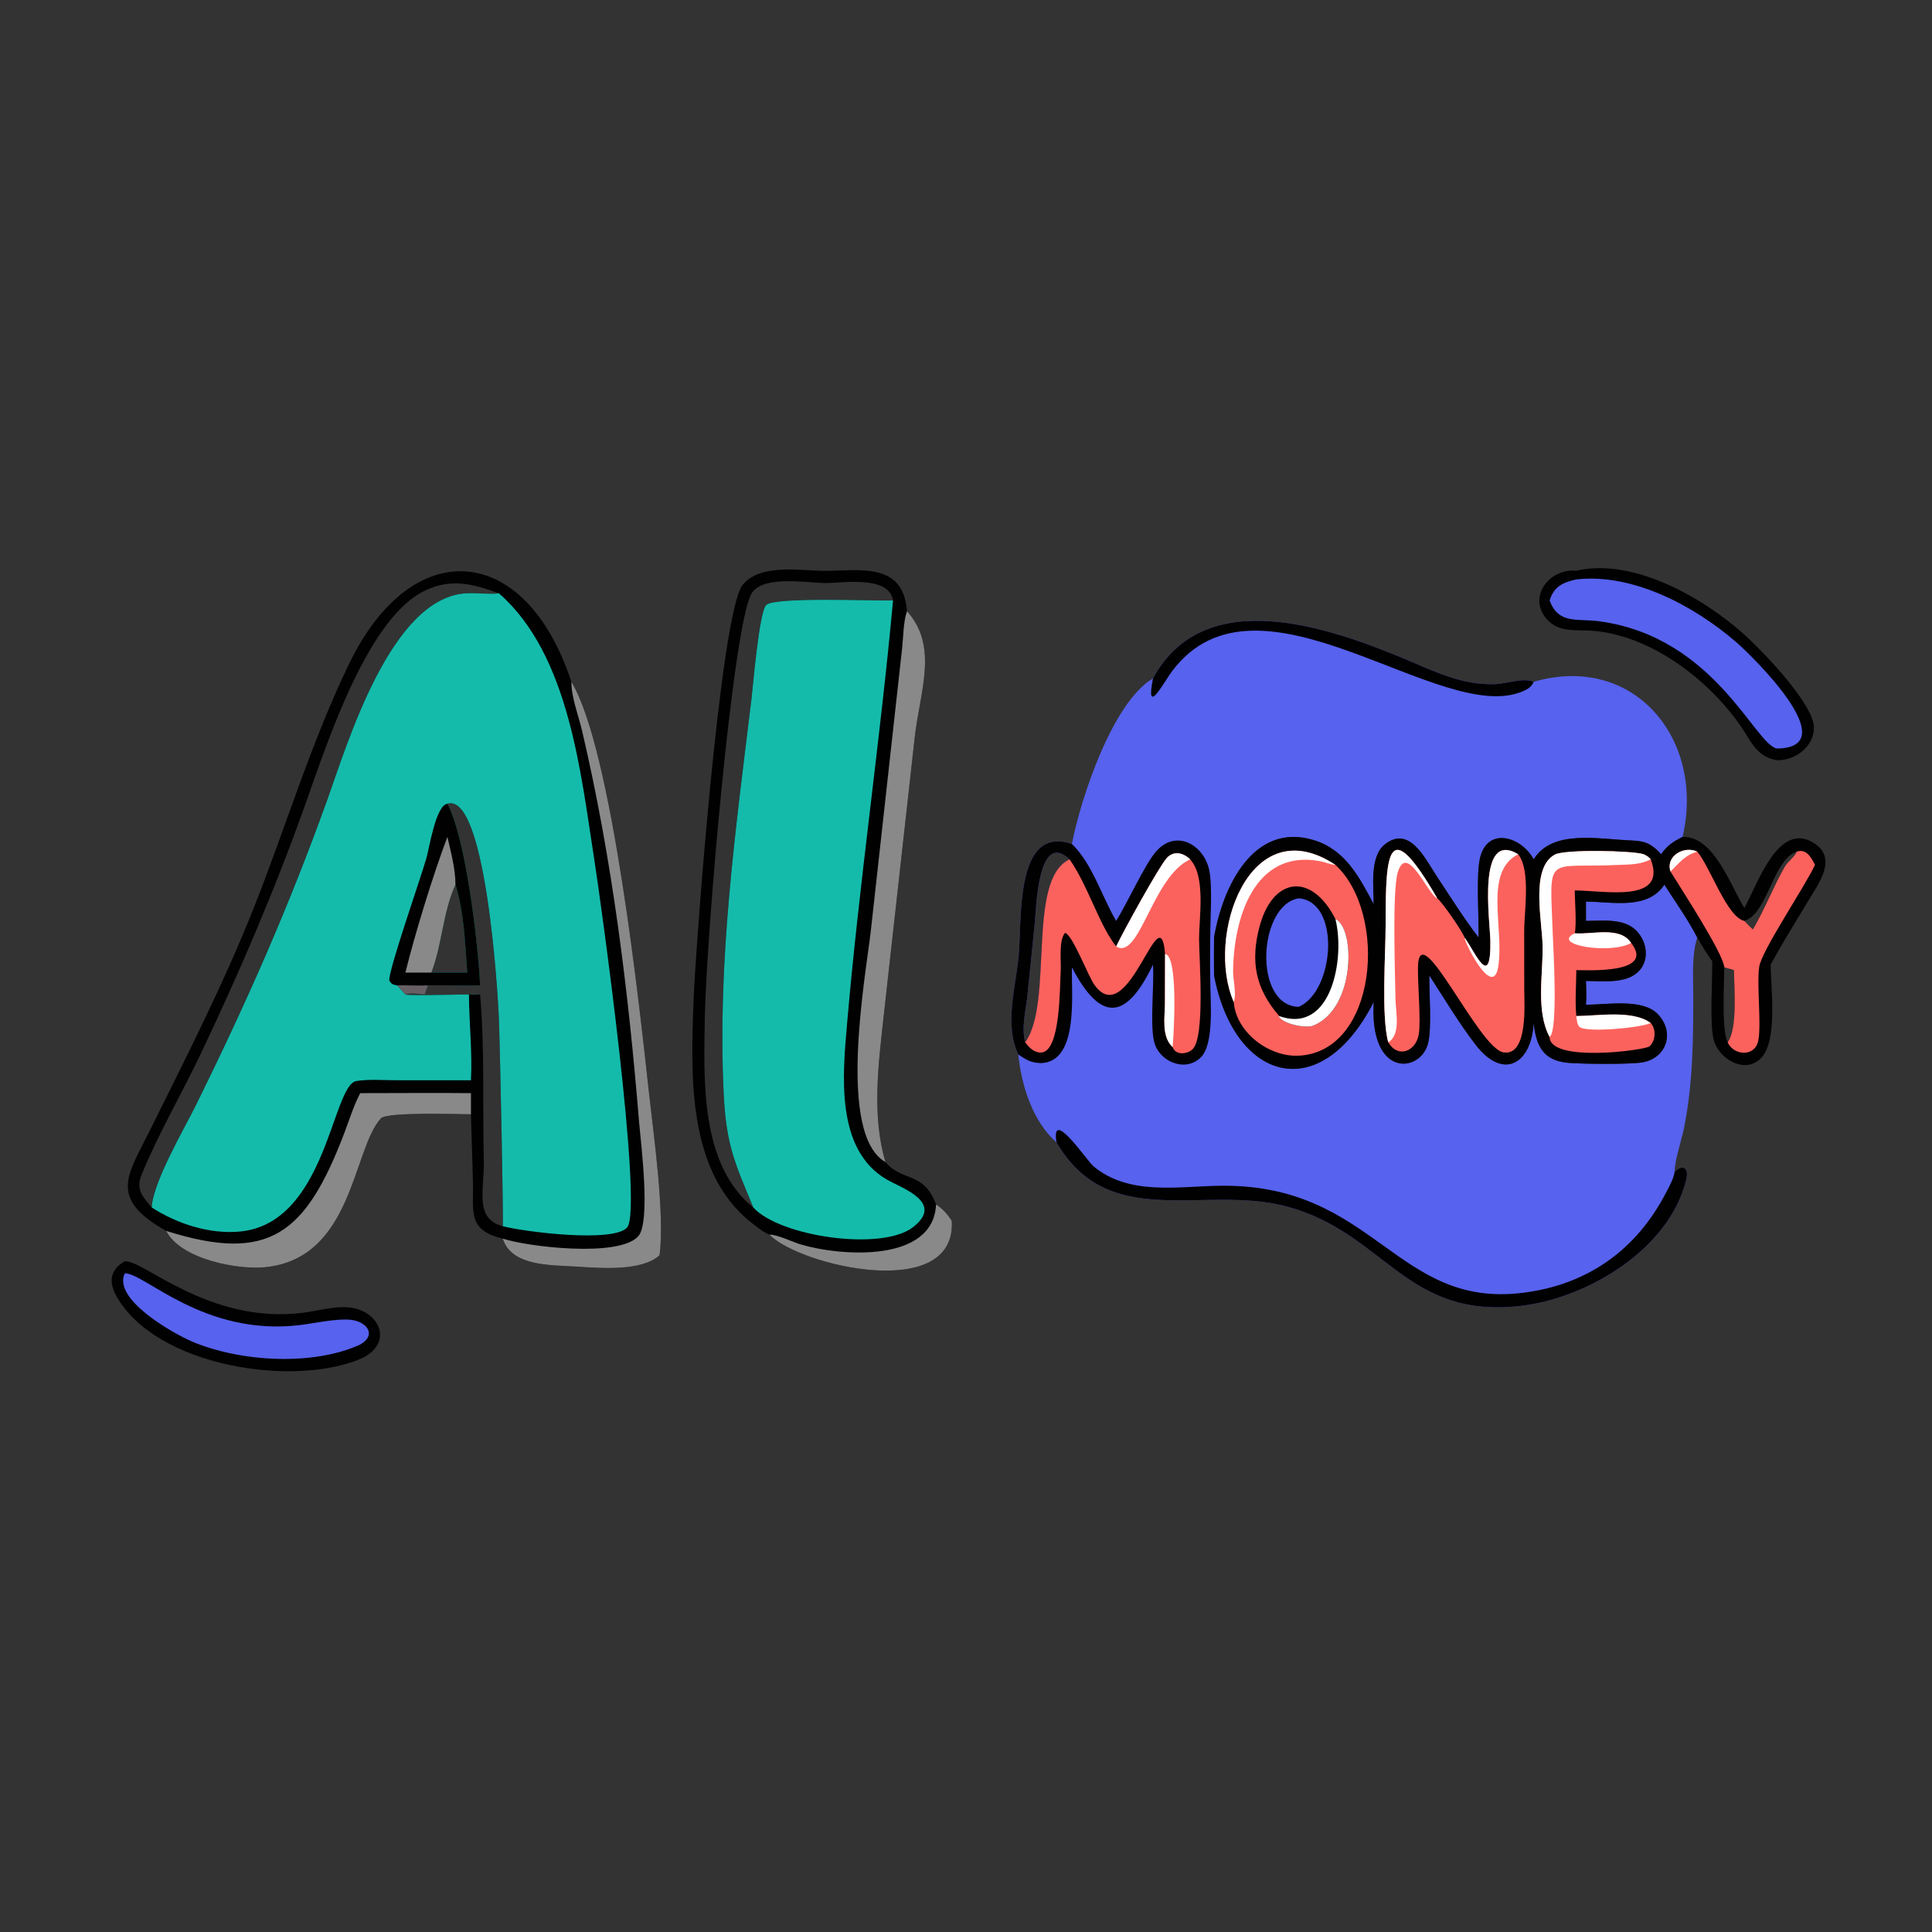 <?xml version="1.0" encoding="UTF-8"?> <svg xmlns="http://www.w3.org/2000/svg" xmlns:xlink="http://www.w3.org/1999/xlink" width="1024" height="1024"><rect width="100%" height="100%" fill="#333333" stroke="none"/><path fill="#5762EE" transform="scale(2 2)" d="M305.556 179.78C319.158 154.653 352.144 166.213 372.481 174.713C380.396 178.021 387.395 181.588 396.174 181.311C399.202 181.216 403.692 179.489 406.435 180.689C432.872 172.987 451.966 195.755 445.902 221.794C454.205 221.479 458.626 234.823 462.28 240.619C465.76 234.336 471.182 217.805 480.382 223.222C487.298 227.294 481.927 234.141 479.156 238.807C475.852 244.37 472.293 249.943 469.249 255.64C469.272 261.67 471.211 275.865 466.662 280.441C462.268 284.861 455.223 280.449 454.07 275.25C453.1 270.877 453.798 259.82 453.77 254.768C452.301 252.722 451.029 250.651 449.786 248.464C448.319 253.058 448.719 258.386 448.727 263.158C448.749 275.325 448.673 286.885 446.298 298.885C445.706 301.872 443.722 307.853 443.794 310.528C445.971 308.422 447.61 309.508 446.881 312.564C442.501 330.905 421.025 343.885 403.276 346.042C372.43 349.792 367.054 326.653 340.951 319.723C318.938 313.878 293.9 326.618 279.981 302.742C273.63 297.181 270.676 287.569 269.855 279.45C266.136 271.638 269.122 261.783 269.941 253.499C270.877 244.03 268.813 218.476 284.062 223.662C286.407 211.524 294.876 186.024 305.556 179.78ZM440.229 226.382C437.796 223.753 436.143 222.881 432.523 222.744C423.56 222.405 411.431 219.712 406.435 227.742C403.222 221.748 394.38 219.06 392.281 227.126C391.112 231.618 391.959 243.195 391.845 248.464C387.823 243.223 384.281 237.538 380.635 232.03C377.66 227.536 373.473 218.547 366.944 223.821C362.956 227.043 364.025 235.068 364.05 239.618C360.194 232.408 356.54 225.193 348.155 222.638C331.994 217.712 323.896 235.455 321.738 248.464C321.703 251.805 321.71 255.144 321.738 258.485C327.123 286.561 349.885 293.3 364.05 265.528C362.869 285.724 376.373 284.393 378.427 276.559C379.481 272.538 378.73 263.108 378.782 258.485C382.732 264.581 386.559 270.996 390.971 276.76C398.509 286.606 405.865 281.704 406.435 271.125C407.109 277.216 408.977 281.078 415.6 281.659C419.333 281.986 431.978 282.118 435.345 281.517C441.658 280.388 443.957 273.551 439.314 268.737C435.27 264.543 425.897 266.264 420.295 266.265C420.458 264.157 420.369 262.064 420.295 259.955C424.509 259.985 430.508 260.731 433.875 257.767C437.314 254.741 436.598 249.561 433.546 246.542C430.25 243.281 424.56 244.036 420.295 244.048L420.295 238.924C427.26 238.967 436.634 241.206 441.08 234.437C443.973 238.999 447.338 243.658 449.786 248.464C451.029 250.651 452.301 252.722 453.77 254.768C453.798 259.82 453.1 270.877 454.07 275.25C455.223 280.449 462.268 284.861 466.662 280.441C471.211 275.865 469.272 261.67 469.249 255.64C472.293 249.943 475.852 244.37 479.156 238.807C481.927 234.141 487.298 227.294 480.382 223.222C471.182 217.805 465.76 234.336 462.28 240.619C458.626 234.823 454.205 221.479 445.902 221.794C443.452 223.008 441.799 224.07 440.229 226.382ZM271.684 276.222C279.315 265.75 271.959 232.984 283.451 227.742C275.02 219.821 274.604 240.889 274.217 244.732L272.322 263.386C271.947 267.435 270.603 272.216 271.684 276.222Z"></path><path fill="#010101" transform="scale(2 2)" d="M445.902 221.794C454.205 221.479 458.626 234.823 462.28 240.619C465.76 234.336 471.182 217.805 480.382 223.222C487.298 227.294 481.927 234.141 479.156 238.807C475.852 244.37 472.293 249.943 469.249 255.64C469.272 261.67 471.211 275.865 466.662 280.441C462.268 284.861 455.223 280.449 454.07 275.25C453.1 270.877 453.798 259.82 453.77 254.768C452.301 252.722 451.029 250.651 449.786 248.464C447.338 243.658 443.973 238.999 441.08 234.437C436.634 241.206 427.26 238.967 420.295 238.924L420.295 244.048C424.56 244.036 430.25 243.281 433.546 246.542C436.598 249.561 437.314 254.741 433.875 257.767C430.508 260.731 424.509 259.985 420.295 259.955C420.369 262.064 420.458 264.157 420.295 266.265C425.897 266.264 435.27 264.543 439.314 268.737C443.957 273.551 441.658 280.388 435.345 281.517C431.978 282.118 419.333 281.986 415.6 281.659C408.977 281.078 407.109 277.216 406.435 271.125C405.865 281.704 398.509 286.606 390.971 276.76C386.559 270.996 382.732 264.581 378.782 258.485C378.73 263.108 379.481 272.538 378.427 276.559C376.373 284.393 362.869 285.724 364.05 265.528C349.885 293.3 327.123 286.561 321.738 258.485C321.71 255.144 321.703 251.805 321.738 248.464C323.896 235.455 331.994 217.712 348.155 222.638C356.54 225.193 360.194 232.408 364.05 239.618C364.025 235.068 362.956 227.043 366.944 223.821C373.473 218.547 377.66 227.536 380.635 232.03C384.281 237.538 387.823 243.223 391.845 248.464C391.959 243.195 391.112 231.618 392.281 227.126C394.38 219.06 403.222 221.748 406.435 227.742C411.431 219.712 423.56 222.405 432.523 222.744C436.143 222.881 437.796 223.753 440.229 226.382C441.799 224.07 443.452 223.008 445.902 221.794ZM457.846 276.222C460.528 272.541 459.538 261.718 459.521 257.093L456.96 256.361C456.939 260.651 456.195 272.891 457.846 276.222ZM462.28 244.048C462.998 244.839 463.743 245.576 464.525 246.303C467.675 240.984 469.896 235.085 472.962 229.719C473.798 228.256 475.52 227.191 476.172 225.693C469.87 227.731 468.482 242.088 462.28 244.048Z"></path><path fill="#FC625D" transform="scale(2 2)" d="M326.958 265.528C319.406 248.44 330.938 214.016 353.897 229.202C367.923 242.1 365.04 279.003 343.953 279.774C336.24 280.057 327.564 273.591 326.958 265.528Z"></path><path fill="white" transform="scale(2 2)" d="M326.958 265.528C319.406 248.44 330.938 214.016 353.897 229.202C352.428 229.081 351.125 228.448 349.692 228.19C332.305 225.065 326.889 243.551 326.784 257.432C326.767 259.762 327.748 263.409 326.958 265.528Z"></path><path fill="#010101" transform="scale(2 2)" d="M339.012 269.268C332.787 262.101 331.276 254.932 333.816 245.463C337.299 232.478 347.532 231.026 353.897 243.554C359.176 245.849 359.31 267.301 347.988 271.815C346.052 272.587 340.093 271.397 338.919 269.434L339.012 269.268Z"></path><path fill="white" transform="scale(2 2)" d="M353.897 243.554C359.176 245.849 359.31 267.301 347.988 271.815C346.052 272.587 340.093 271.397 338.919 269.434L339.012 269.268C352.957 274.247 356.491 253.754 353.897 243.554Z"></path><path fill="#5762EE" transform="scale(2 2)" d="M344.172 238.066C355.383 238.949 353.729 262.64 344.172 266.826C332.046 266.532 333.396 239.825 344.172 238.066Z"></path><path fill="#FC625D" transform="scale(2 2)" d="M388.118 248.464C390.929 252.284 395.141 262.619 394.959 249.328C394.888 244.162 391.318 219.765 402.33 226.382C405.701 230.621 403.935 241.47 403.925 246.765L403.942 262.398C403.949 266.021 404.984 279.878 398.466 278.898C391.845 277.903 376.084 242.296 375.776 256.242C375.68 260.576 376.588 270.498 375.998 274.069C375.241 278.658 370.445 280.569 367.908 276.222C366.013 269.509 367.215 252.486 367.208 244.887C367.191 225.72 367.836 215.567 380.892 238.066C382.192 239.046 387.639 246.926 388.118 248.464Z"></path><path fill="white" transform="scale(2 2)" d="M367.908 276.222C366.013 269.509 367.215 252.486 367.208 244.887C367.191 225.72 367.836 215.567 380.892 238.066C378.492 237.302 372.844 222.919 370.41 231.243C368.924 236.324 369.726 258.258 369.821 264.838C369.871 268.277 371.328 274.115 367.908 276.222Z"></path><path fill="white" transform="scale(2 2)" d="M388.118 248.464C390.929 252.284 395.141 262.619 394.959 249.328C394.888 244.162 391.318 219.765 402.33 226.382C393.098 231.144 398.666 245.831 397.049 256.155C395.662 265.015 388 249.58 388.118 248.464Z"></path><path fill="#FC625D" transform="scale(2 2)" d="M410.666 274.811C406.998 267.971 408.912 258.396 408.81 250.809C408.721 244.09 405.469 229.981 412.078 226.464C414.756 225.038 432.494 225.401 435.608 226.382C436.368 226.775 436.928 227.062 437.462 227.742C441.917 239.448 425.201 236.006 417.327 235.971C417.341 238.804 417.856 244.928 417.327 247.331C421.786 247.744 429.356 245.337 432.269 249.911C438.819 258.208 420.377 257.077 417.741 257.093C417.713 261.061 417.364 265.327 417.741 269.268C423.352 269.24 432.745 267.571 437.462 271.125C438.939 272.727 438.774 275.845 437.13 277.292C435.952 278.329 410.695 281.679 410.666 274.811Z"></path><path fill="white" transform="scale(2 2)" d="M410.666 274.811C406.998 267.971 408.912 258.396 408.81 250.809C408.721 244.09 405.469 229.981 412.078 226.464C414.756 225.038 432.494 225.401 435.608 226.382C436.368 226.775 436.928 227.062 437.462 227.742C434.935 229.055 432.091 229.121 429.306 229.202C409.125 230.187 410.731 225.695 411.516 247.947C411.633 251.281 412.964 273.165 410.666 274.811Z"></path><path fill="white" transform="scale(2 2)" d="M417.741 269.268C423.352 269.24 432.745 267.571 437.462 271.125C434.477 272.44 420.984 273.623 418.737 272.256C417.914 271.754 417.864 270.142 417.741 269.268Z"></path><path fill="white" transform="scale(2 2)" d="M417.327 247.331C421.786 247.744 429.356 245.337 432.269 249.911C426.844 252.977 410.77 250.442 417.327 247.331Z"></path><path fill="#FC625D" transform="scale(2 2)" d="M476.172 225.693C478.705 224.806 480.05 227.328 480.993 229.202C478.176 235.196 466.914 251.835 466.219 256.168C465.447 260.984 467.032 273.261 465.733 276.59C464.341 280.16 459.255 279.488 457.846 276.222C460.528 272.541 459.538 261.718 459.521 257.093L456.96 256.361C456.639 252.52 445.376 235.34 442.689 230.949C441.371 226.797 446.342 224.059 449.786 225.693C453.208 229.662 457.642 243.077 462.28 244.048C462.998 244.839 463.743 245.576 464.525 246.303C467.675 240.984 469.896 235.085 472.962 229.719C473.798 228.256 475.52 227.191 476.172 225.693Z"></path><path fill="white" transform="scale(2 2)" d="M442.689 230.949C441.371 226.797 446.342 224.059 449.786 225.693C446.363 226.705 445.125 228.64 442.689 230.949Z"></path><path fill="#010101" transform="scale(2 2)" d="M295.791 244.048C298.848 239.143 303.197 229.475 306.199 225.857C311.462 219.513 319.064 223.766 320.481 230.7C321.362 235.012 320.704 243.659 320.728 248.464C320.718 252.025 320.629 255.606 320.728 259.165C320.662 264.488 322.005 276.588 318.162 280.285C313.993 284.298 306.99 281.266 305.816 275.901C304.737 270.971 305.896 261.383 305.556 255.64C298.675 269.965 291.956 271.488 284.062 256.361C283.908 263.69 285.916 281.282 275.931 281.739C273.894 281.638 272.767 281.34 271.023 280.207L269.855 279.45C266.136 271.638 269.122 261.783 269.941 253.499C270.877 244.03 268.813 218.476 284.062 223.662C289.466 228.834 291.995 237.597 295.791 244.048ZM283.451 227.742C275.02 219.821 274.604 240.889 274.217 244.732L272.322 263.386C271.947 267.435 270.603 272.216 271.684 276.222C279.315 265.75 271.959 232.984 283.451 227.742Z"></path><path fill="#FC625D" transform="scale(2 2)" d="M295.791 250.822C297.714 246.763 307.195 229.584 309.206 227.384C311.079 225.335 313.627 226.01 315.402 227.742C319.587 232.272 317.767 242.975 317.77 248.913C317.772 254.019 319.431 274.896 316.025 278.079C314.604 279.407 311.572 279.74 310.756 277.494C307.726 274.623 308.714 269.622 308.723 265.85L308.755 252.816C307.434 236.397 299.167 273.389 290.111 261.114C288.37 258.753 284.264 247.734 282.261 247.222C280.51 249.159 281.256 254.727 281.099 257.243C280.824 261.64 281.089 278.753 275.904 278.93C274.04 278.993 272.715 277.6 271.684 276.222C279.315 265.75 271.959 232.984 283.451 227.742C288.367 234.755 291.244 245.026 295.791 250.822Z"></path><path fill="white" transform="scale(2 2)" d="M295.791 250.822C297.714 246.763 307.195 229.584 309.206 227.384C311.079 225.335 313.627 226.01 315.402 227.742C305.356 232.307 302.013 254.611 295.791 250.822Z"></path><path fill="white" transform="scale(2 2)" d="M308.755 252.816C312.603 253.351 310.838 277.3 310.756 277.494C307.726 274.623 308.714 269.622 308.723 265.85L308.755 252.816Z"></path><path fill="#010101" transform="scale(2 2)" d="M279.981 302.742C278.387 293.159 288.067 307.624 289.713 309.011C299.293 317.09 312.622 314.281 324.052 314.231C364.418 314.057 370.041 346.82 403.642 342.599C420.684 340.459 433.671 331.29 441.573 315.953C442.445 314.262 443.514 312.434 443.794 310.528C445.971 308.422 447.61 309.508 446.881 312.564C442.501 330.905 421.025 343.885 403.276 346.042C372.43 349.792 367.054 326.653 340.951 319.723C318.938 313.878 293.9 326.618 279.981 302.742Z"></path><path fill="#010101" transform="scale(2 2)" d="M305.556 179.78C319.158 154.653 352.144 166.213 372.481 174.713C380.396 178.021 387.395 181.588 396.174 181.311C399.202 181.216 403.692 179.489 406.435 180.689C405.844 182.046 405.011 182.555 403.656 183.154C381.959 192.747 333.535 147.241 310.586 177.91C308.407 180.823 303.457 190.308 305.556 179.78Z"></path><path fill="#010101" transform="scale(2 2)" d="M44.034 326.2C28.616 317.537 33.848 311.441 39.649 299.724C49.303 280.226 59.304 260.673 67.322 240.433C75.804 219.022 82.509 196.53 92.572 175.801C109.382 141.175 139.397 143.89 151.413 180.689C162.26 198.485 169.615 268.04 171.962 289.377C173.169 300.351 176.236 321.86 174.786 332.677C169.843 337.056 158.812 336.03 152.553 335.649C145.681 335.23 135.536 335.555 133.236 328.251C123.673 325.897 125.568 321.089 125.326 312.829L124.806 295.292C121.174 295.289 102.531 294.633 100.941 296.375C93.41 304.622 93.567 333.576 70.203 335.828C62.842 336.538 47.86 333.697 44.034 326.2ZM114.304 257.752L123.814 257.752C123.255 250.197 122.994 241.691 120.699 234.437C117.357 241.683 117.186 250.302 114.304 257.752ZM132.245 157.256C125.343 154.749 119.743 153.195 112.755 156.449C97.528 163.542 86.884 196.347 80.953 213.049C72.919 235.674 63.471 257.655 53.17 279.337C48.161 289.881 41.847 300.673 37.504 311.368C35.93 315.246 37.797 317.121 40.205 319.993C40.571 313.142 48.847 299.121 52.096 292.525C65.59 265.132 76.42 240.613 86.706 212.036C92.008 197.307 103.582 158.131 123.71 157.22C126.556 157.091 129.403 157.539 132.245 157.256ZM127.239 261.129C122.634 261.31 118.017 261.029 113.41 261.129C113.115 261.933 112.814 262.737 112.529 263.546C111.079 263.436 108.79 262.981 107.437 263.546C108.255 263.967 124.605 263.415 127.239 263.546C128.486 278.115 127.853 292.905 128.219 307.518C128.414 315.285 125.586 322.943 133.236 324.952C133.465 324.408 132.555 279.66 132.225 270.371C131.957 262.794 128.69 209.911 118.568 212.997C123.413 221.906 126.764 250.228 127.239 261.129Z"></path><path fill="#8A8989" transform="scale(2 2)" d="M95.464 289.694C105.243 289.703 115.028 289.59 124.806 289.694L124.806 295.292C121.174 295.289 102.531 294.633 100.941 296.375C93.41 304.622 93.567 333.576 70.203 335.828C62.842 336.538 47.86 333.697 44.034 326.2C71.297 334.814 80.974 327.065 91.163 300.487C92.486 297.036 93.576 293.427 95.242 290.126L95.464 289.694Z"></path><path fill="#8A8989" transform="scale(2 2)" d="M151.413 180.689C162.26 198.485 169.615 268.04 171.962 289.377C173.169 300.351 176.236 321.86 174.786 332.677C169.843 337.056 158.812 336.03 152.553 335.649C145.681 335.23 135.536 335.555 133.236 328.251C140.024 330.44 163.807 333.28 169.085 327.691C172.568 324.002 169.807 302.768 169.384 297.593C166.531 262.659 162.278 227.875 154.264 193.695C153.266 189.438 151.473 185.102 151.413 180.689Z"></path><path fill="#14BBAB" transform="scale(2 2)" d="M40.205 319.993C40.571 313.142 48.847 299.121 52.096 292.525C65.59 265.132 76.42 240.613 86.706 212.036C92.008 197.307 103.582 158.131 123.71 157.22C126.556 157.091 129.403 157.539 132.245 157.256C150.98 173.655 153.937 205.252 157.627 228.703C159.045 237.716 170.613 320.339 166.188 325.302C162.535 329.397 139.117 326.495 133.236 324.952C133.465 324.408 132.555 279.66 132.225 270.371C131.957 262.794 128.69 209.911 118.568 212.997C123.413 221.906 126.764 250.228 127.239 261.129C122.634 261.31 118.017 261.029 113.41 261.129C113.115 261.933 112.814 262.737 112.529 263.546C111.079 263.436 108.79 262.981 107.437 263.546C108.255 263.967 124.605 263.415 127.239 263.546C126.247 263.578 125.273 263.603 124.282 263.546C124.305 271.114 125.205 278.726 124.806 286.287L104.908 286.276C101.533 286.277 97.763 285.948 94.434 286.487C87.977 287.532 86.554 324.202 63.579 326.371C55.531 327.131 46.926 324.32 40.205 319.993ZM114.304 257.752L123.814 257.752C123.255 250.197 122.994 241.691 120.699 234.437C117.357 241.683 117.186 250.302 114.304 257.752Z"></path><path fill="#010101" transform="scale(2 2)" d="M105.221 261.129C104.158 260.967 103.644 260.783 103.139 259.747C103.242 256.282 111.241 233.438 112.972 227.526C113.774 224.784 115.481 213.413 118.568 212.997C123.413 221.906 126.764 250.228 127.239 261.129C122.634 261.31 118.017 261.029 113.41 261.129C113.115 261.933 112.814 262.737 112.529 263.546C111.079 263.436 108.79 262.981 107.437 263.546C106.775 262.685 105.969 261.915 105.221 261.129ZM114.304 257.752L123.814 257.752C123.255 250.197 122.994 241.691 120.699 234.437C117.357 241.683 117.186 250.302 114.304 257.752Z"></path><path fill="#685F65" transform="scale(2 2)" d="M105.221 261.129C107.955 261.066 110.65 261.27 113.41 261.129C113.115 261.933 112.814 262.737 112.529 263.546C111.079 263.436 108.79 262.981 107.437 263.546C106.775 262.685 105.969 261.915 105.221 261.129Z"></path><path fill="#8A8989" transform="scale(2 2)" d="M118.568 221.794C119.489 225.809 120.707 230.311 120.699 234.437C117.357 241.683 117.186 250.302 114.304 257.752L107.437 257.752C109.827 247.882 114.982 231.167 118.568 221.794Z"></path><path fill="#010101" transform="scale(2 2)" d="M203.952 327.216C202.403 326.63 200.629 325.202 199.309 324.17C181.964 310.627 183.087 284.879 183.805 265.017C184.238 253.064 190.829 162.1 196.865 154.926C201.602 149.295 211.944 151.249 218.379 151.269C227.872 151.299 239.363 148.805 240.355 161.956C248.859 171.431 243.711 183.324 242.379 195.71L234.19 269.245C232.816 281.779 230.966 295.652 234.661 307.955C239.116 313.308 244.682 310.252 248.063 319.176C249.867 320.428 251.055 321.671 252.228 323.53C253.489 345.28 211.838 335.423 203.952 327.216ZM236.666 159.133C235.561 152.411 223.456 154.516 218.782 154.512C214.058 154.508 202.325 152.35 199.243 157.169C194.189 165.071 187.117 249.251 186.786 269.7C186.522 286.029 185.468 308.592 199.632 319.993C194.886 308.493 192.483 303.724 191.804 290.21C190.032 254.932 194.929 220.023 199.161 185.119C199.565 181.782 201.19 161.96 203.088 160.297C205.539 158.148 231.188 159.258 236.666 159.133Z"></path><path fill="#8A8989" transform="scale(2 2)" d="M240.355 161.956C248.859 171.431 243.711 183.324 242.379 195.71L234.19 269.245C232.816 281.779 230.966 295.652 234.661 307.955C221.771 300.682 229.326 258.995 230.752 246.926L239.08 171.718C239.409 168.637 239.378 164.86 240.355 161.956Z"></path><path fill="#8A8989" transform="scale(2 2)" d="M248.063 319.176C249.867 320.428 251.055 321.671 252.228 323.53C253.489 345.28 211.838 335.423 203.952 327.216C205.704 327.056 210.255 329.212 212.152 329.774C223.079 333.008 247.374 334.653 248.063 319.176Z"></path><path fill="#14BBAB" transform="scale(2 2)" d="M199.632 319.993C194.886 308.493 192.483 303.724 191.804 290.21C190.032 254.932 194.929 220.023 199.161 185.119C199.565 181.782 201.19 161.96 203.088 160.297C205.539 158.148 231.188 159.258 236.666 159.133C233.236 196.566 227.699 233.974 224.486 271.265C223.328 284.706 221.292 304.613 234.995 312.577C238.97 314.887 250.466 318.652 241.916 325.243C233.621 331.637 206.675 327.744 199.632 319.993Z"></path><path fill="#010101" transform="scale(2 2)" d="M417.741 151.252C432.702 147.739 451.208 158.325 461.985 167.915C466.96 172.342 480.579 186.495 480.702 192.712C480.804 197.841 475.727 201.574 470.967 201.465C465.453 200.627 464.053 196.342 461.197 192.256C452.639 180.014 437.478 168.373 422.023 167.156C417.875 166.83 413.38 167.696 410.203 164.386C404.485 158.429 410.549 150.523 417.741 151.252Z"></path><path fill="#5762EE" transform="scale(2 2)" d="M417.741 153.55C432.813 151.879 448.939 160.566 460.023 170.093C464.011 173.521 489.315 198.051 470.967 198.373C465.07 197.515 454.593 168.782 423.77 164.639C417.961 163.859 413.04 165.532 410.666 159.133C411.815 155.451 414.058 154.38 417.741 153.55Z"></path><path fill="#010101" transform="scale(2 2)" d="M33.061 334.265C37.765 333.688 55.429 351.009 80.206 347.909C84.485 347.374 89.429 345.797 93.712 346.668C100.526 348.054 104.083 355.521 96.327 359.768C78.367 367.922 41.111 362.281 30.732 343.255C28.703 339.535 29.316 336.351 33.061 334.265Z"></path><path fill="#5762EE" transform="scale(2 2)" d="M33.061 337.455C38.155 337.217 54.031 354.256 79.497 351.151C83.326 350.684 89.298 349.357 92.958 349.763C97.318 350.247 99.876 353.847 95.464 356.303C82.894 362.129 63.394 360.865 50.862 355.504C46.035 353.438 29.786 344.379 33.061 337.455Z"></path></svg> 